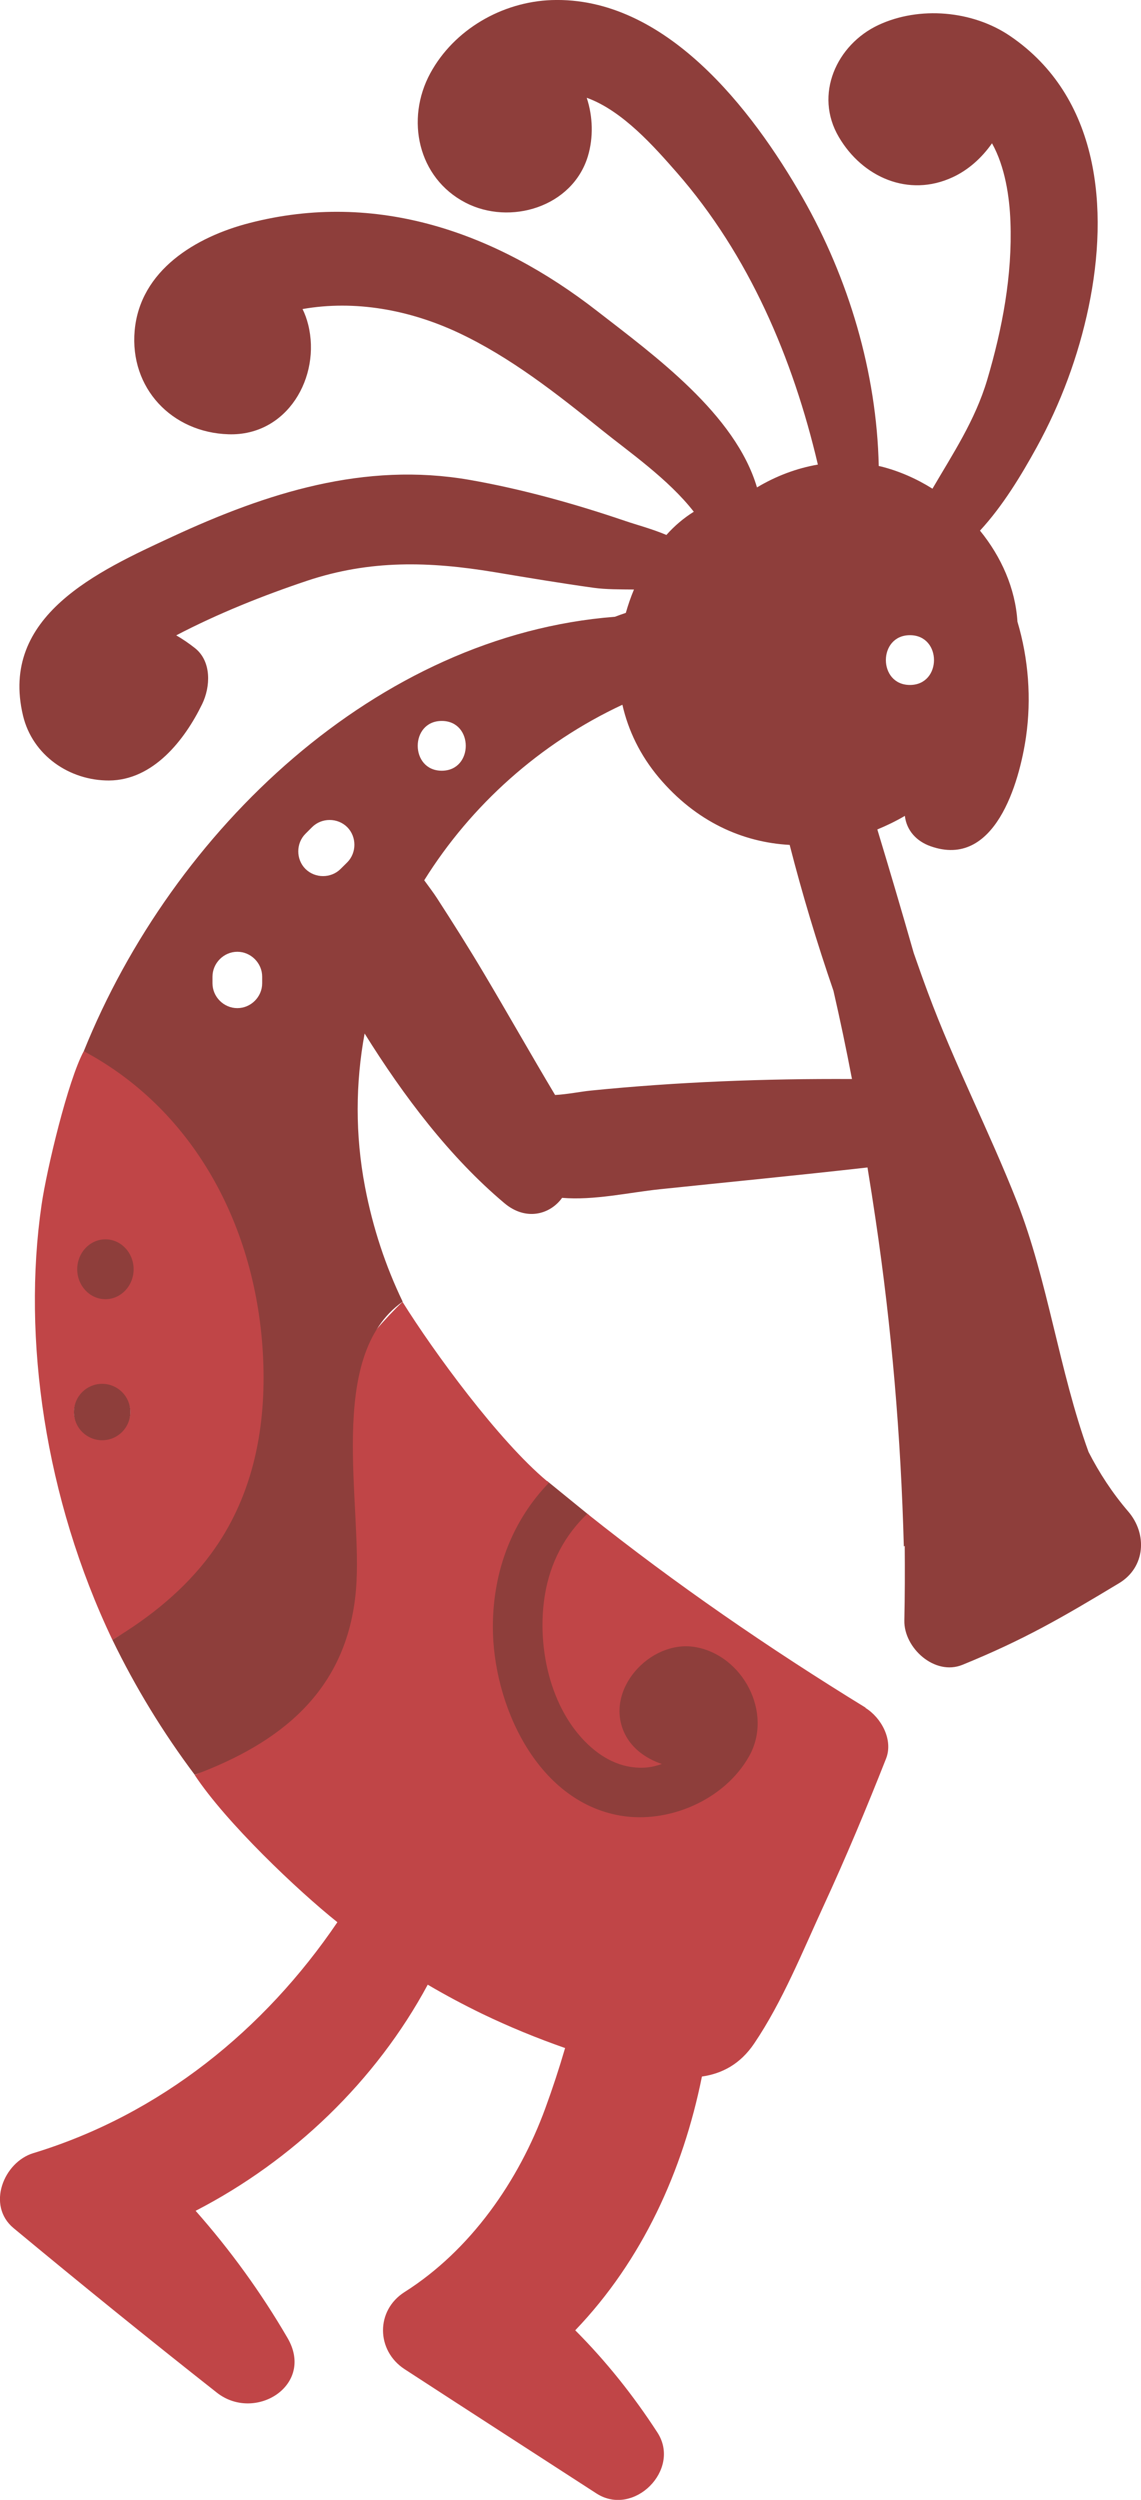 <?xml version="1.0" encoding="UTF-8"?><svg id="Layer_2" xmlns="http://www.w3.org/2000/svg" viewBox="0 0 152.93 334.96"><defs><style>.cls-1{fill:#8e3e3b;}.cls-2{fill:#c04547;}</style></defs><g id="Layer_5"><g><path class="cls-1" d="m73.33,198.44l5.64,4.59,3.97,14.78,11.17-1.66s14.26,9.98,14.02,10.69c-.24.71-3.8,11.88-4.99,13.31-1.19,1.43-10.27,8.08-12.62,8.32s-9.86.24-12.76-1.19c-2.9-1.43-11.45-10.46-11.93-11.17-.48-.71-2.97-12.83-3.98-14.73-1.01-1.9-1.01-7.84-1.01-9.03s1.01-6.18,1.01-6.18l4.93-4.04,6.54-3.69Z"/><g><path class="cls-2" d="m116.03,228.82c-12.92-7.93-25.45-16.54-37.31-25.99-2.93,2.79-4.99,6.45-5.71,11.02-1.07,6.75.69,15.06,5.81,19.9,2.22,2.1,4.98,3.41,8.1,3.05.51-.06,1.12-.21,1.79-.44-2.12-.72-3.97-2.05-4.94-3.99-2.91-5.86,3.35-12.67,9.35-11.69,6.42,1.05,10.55,8.82,7.29,14.63-3.27,5.84-10.76,9.1-17.31,7.96-11.24-1.96-17.07-15.02-17.04-25.35.02-7.7,2.78-14.35,7.52-19.25-.09-.07-.17-.14-.26-.21-6.48-5.41-15.19-17.32-19.37-24.02-4.23,3.99-13.2,14.85-12.81,20.11.63,8.52-.19,10.6-3.56,18.71-4.12,9.9-2.25,20.86-11.49,24.57,4.19,6.35,13.79,15.47,19.13,19.73-9.77,14.4-23.71,25.75-40.75,30.94-3.99,1.21-6.3,7.02-2.65,10.05,8.99,7.46,18.06,14.81,27.24,22.04,5.11,4.02,13.18-.97,9.48-7.32-3.54-6.08-7.67-11.78-12.32-17.04,13.03-6.72,24.17-17.4,31.11-30.3,2.36,1.39,4.78,2.68,7.25,3.88,3.63,1.75,7.36,3.28,11.16,4.61-.79,2.71-1.67,5.39-2.64,8.04-3.56,9.76-10.03,19.05-18.87,24.65-3.9,2.47-3.82,7.85,0,10.34,8.56,5.57,17.14,11.1,25.71,16.65,4.99,3.23,11.41-3.18,8.17-8.17-3.21-4.95-6.87-9.54-11.01-13.69,8.97-9.35,14.43-21.33,16.98-34,2.68-.39,5.13-1.64,7.02-4.45,3.79-5.62,6.46-12.29,9.29-18.43,2.99-6.48,5.75-13.08,8.37-19.72.99-2.52-.65-5.5-2.77-6.8Z"/><path class="cls-2" d="m38.03,176.94c-.78-14.97-14.01-32.99-26.81-36.08-2.11,3.9-4.96,15.82-5.65,20.58-2.6,17.86.43,39.28,9.5,58.3,3.8-2.35,15.41-7.98,18.17-11.49,4.96-6.29,5.2-23.42,4.79-31.3Zm-23.9,15.59h-.88c-1.82,0-3.33-1.52-3.33-3.33s1.52-3.33,3.33-3.33h.88c1.82,0,3.33,1.52,3.33,3.33s-1.52,3.33-3.33,3.33Zm3.33-21.89c0,1.82-1.52,3.33-3.33,3.33s-3.33-1.52-3.33-3.33v-1.13c0-1.82,1.52-3.33,3.33-3.33s3.33,1.52,3.33,3.33v1.13Z"/><path class="cls-1" d="m151.22,202.53c-2.12-2.47-3.87-5.15-5.32-7.98-3.94-10.86-5.46-23.02-9.58-33.5-3.72-9.45-8.39-18.47-11.94-28.02-.66-1.77-1.29-3.55-1.91-5.33-1.58-5.53-3.21-11.05-4.88-16.56,1.26-.52,2.5-1.12,3.69-1.82.23,1.97,1.57,3.41,3.45,4.07,8.6,3.05,11.89-8.47,12.79-14.66.73-5.09.34-10.44-1.15-15.43-.28-4.47-2.17-8.7-5.02-12.2,3.06-3.31,5.54-7.43,7.59-11.15,3.24-5.9,5.59-12.22,6.97-18.81,2.75-13.19,1.46-28.17-10.53-36.32-5.03-3.42-12.16-4.03-17.64-1.47-5.62,2.63-8.66,9.33-5.31,15.01,3.16,5.39,9.35,8.13,15.25,5.39,2.09-.96,3.91-2.59,5.28-4.55,1.76,3.15,2.35,7.21,2.47,10.51.27,7.17-1.09,14.35-3.12,21.2-1.62,5.43-4.6,9.89-7.33,14.57-2.17-1.36-4.51-2.38-6.91-2.98-.09-.02-.19-.04-.29-.06-.27-12.55-4.04-25.16-10.21-35.96C100.78,14.6,89.15-.5,73.95.01c-6.65.23-13.1,3.95-16.28,9.81-3.34,6.16-1.67,14.01,4.71,17.33,5.99,3.11,14.34.59,16.41-6.2.76-2.52.68-5.33-.15-7.85,4.81,1.73,9.08,6.61,12.04,9.98,9.72,11.11,15.59,24.91,18.94,39.17-2.86.49-5.64,1.55-8.16,3.06-2.91-9.83-13.73-17.66-21.42-23.63-13.54-10.53-29.57-16.21-46.63-11.79-7.17,1.85-14.63,6.32-15.36,14.4-.69,7.72,4.99,13.67,12.58,13.9,7.9.25,12.41-7.71,10.68-14.68-.19-.76-.44-1.46-.76-2.1,7.06-1.24,14.36.12,20.86,3.16,7,3.28,13.24,8.2,19.23,13.03,3.54,2.86,8.95,6.59,12.35,10.97-1.36.85-2.6,1.9-3.67,3.11-1.94-.82-4.04-1.37-5.53-1.88-6.72-2.29-13.86-4.28-20.85-5.5-14.09-2.45-27.17,1.74-39.84,7.61C13.12,76.53-.08,82.53,3.08,95.87c1.27,5.35,6.24,8.73,11.53,8.71,5.93-.03,10.15-5.43,12.49-10.25,1.11-2.29,1.29-5.7-.97-7.49-.85-.67-1.68-1.23-2.51-1.71,5.61-2.93,11.65-5.34,17.53-7.31,8.49-2.83,16.4-2.6,25.11-1.16,4.43.74,8.86,1.48,13.31,2.1,1.65.23,3.53.21,5.4.23-.43,1.03-.79,2.07-1.09,3.13-.49.16-.97.34-1.45.52-31.91,2.47-59.24,28.54-71.2,58.21,15.15,8.09,23.52,24.28,24.07,42.01.28,9.09-1.57,17.97-7.05,25.38-3.52,4.76-8.14,8.46-13.18,11.49,3.08,6.36,6.78,12.42,11.03,18.08,11.14-4.16,20.43-11,21.61-24.76.97-11.34-4.13-31.3,6.26-38.64-2.28-4.74-3.99-9.84-5.05-15.39-1.33-6.98-1.27-13.91-.05-20.54,5.23,8.4,11.42,16.58,18.73,22.73,2.9,2.45,6.15,1.51,7.74-.71,4.24.37,9.04-.73,13.08-1.15,9.28-.97,18.58-1.87,27.85-2.92.38,2.31.74,4.62,1.08,6.93,2.16,14.51,3.4,29.17,3.79,43.85.04-.02.08-.05.12-.07.03,3.33.02,6.66-.05,9.99-.08,3.66,4.06,7.46,7.79,5.94,8.3-3.39,13.29-6.3,20.98-10.93,3.56-2.14,3.81-6.62,1.24-9.61Zm-29.26-117.42c4.3,0,4.3,6.67,0,6.67s-4.3-6.67,0-6.67Zm-86.82,46.64c0,1.82-1.51,3.33-3.33,3.33s-3.33-1.51-3.33-3.33v-.88c0-1.82,1.51-3.34,3.33-3.34s3.33,1.52,3.33,3.34v.88Zm11.4-16.2c-.3.29-.59.59-.89.88-1.28,1.28-3.42,1.28-4.71,0-1.28-1.28-1.28-3.43,0-4.71l.89-.89c1.28-1.28,3.42-1.28,4.71,0,1.28,1.29,1.28,3.43,0,4.72Zm12.67-18.95c4.29,0,4.29,6.67,0,6.67s-4.3-6.67,0-6.67Zm19.95,49.53c-1.38.14-3.1.5-4.76.59-3.22-5.39-6.32-10.88-9.53-16.28-2.03-3.42-4.15-6.77-6.31-10.11-.44-.68-1.05-1.49-1.7-2.38,6.28-10.07,15.51-18.36,26.56-23.52.78,3.44,2.37,6.76,4.88,9.75,4.99,5.92,11.23,8.69,17.54,9.03,1.69,6.6,3.65,13.1,5.87,19.55.9,3.92,1.73,7.87,2.48,11.82-11.7-.06-23.38.38-35.03,1.55Z"/></g><ellipse class="cls-1" cx="14.13" cy="170.07" rx="3.78" ry="4.01"/><circle class="cls-1" cx="13.69" cy="189.2" r="3.78"/></g></g></svg>